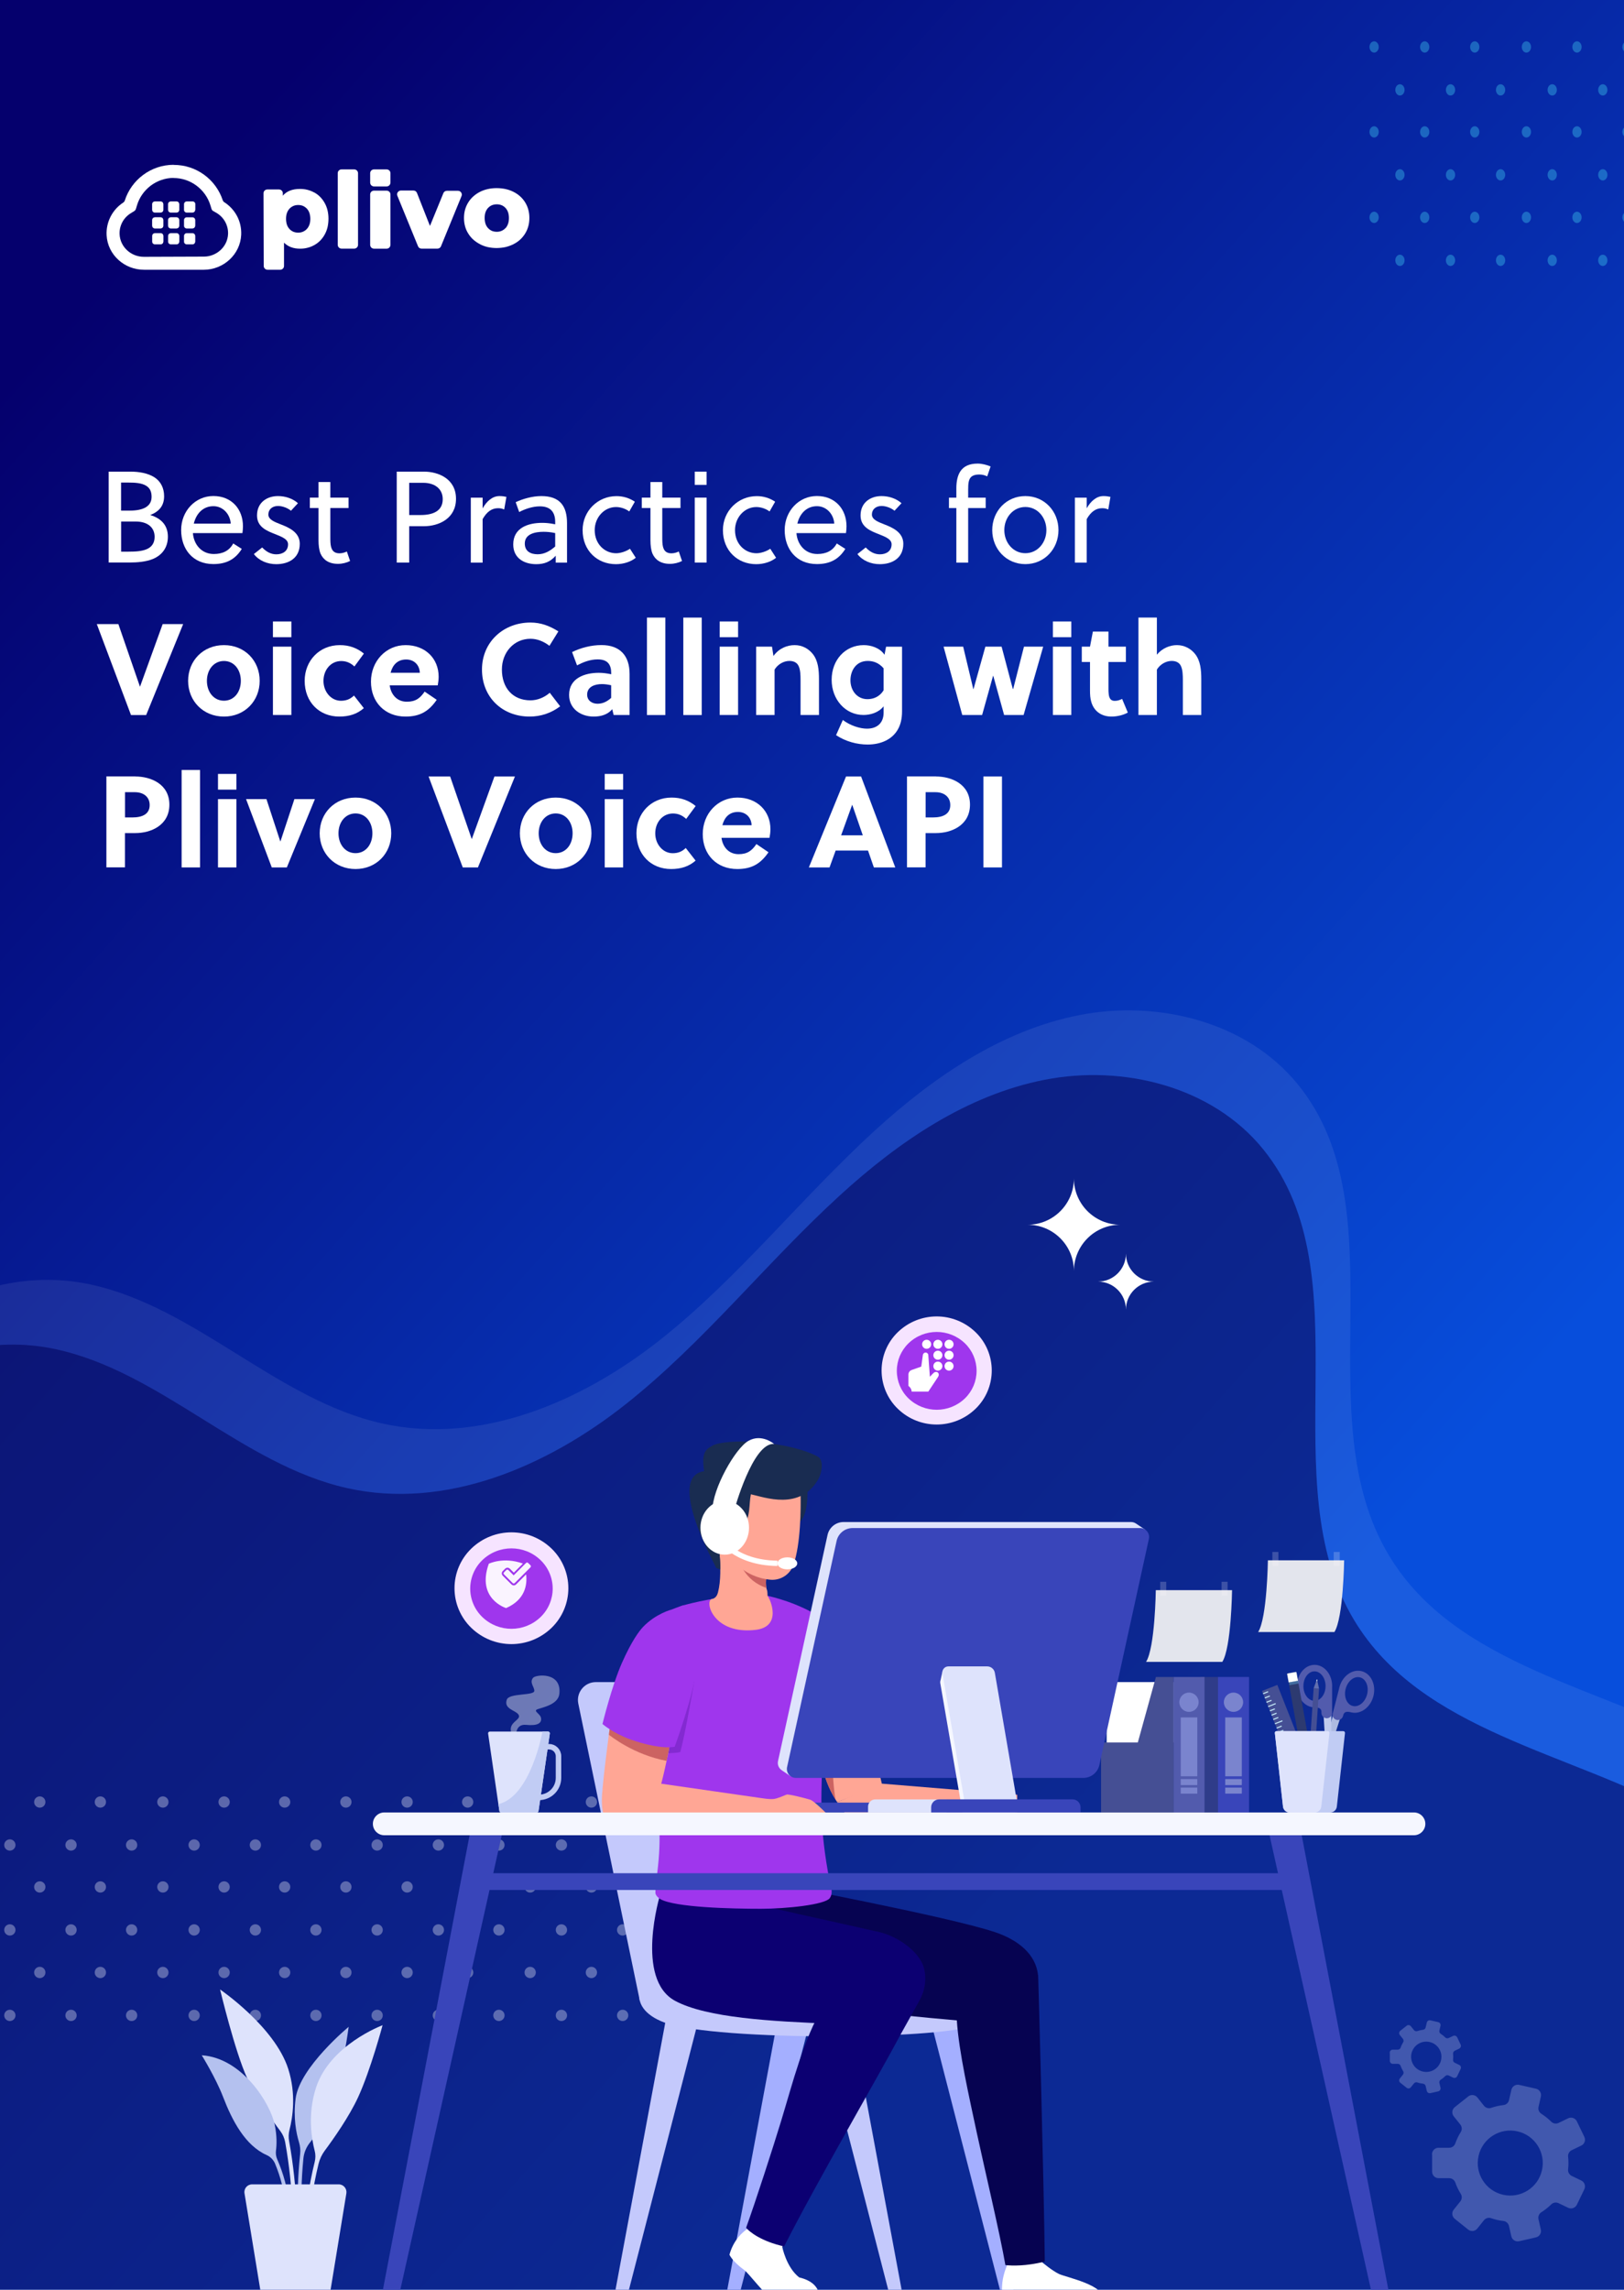<?xml version="1.0" encoding="UTF-8"?><svg id="Layer_1" xmlns="http://www.w3.org/2000/svg" xmlns:xlink="http://www.w3.org/1999/xlink" viewBox="0 0 305 430"><defs><clipPath id="clippath"><rect width="305" height="430" style="fill:none;"/></clipPath><clipPath id="clippath-1"><rect x="-8.42" y="-24.25" width="322.38" height="457.01" style="fill:none;"/></clipPath><clipPath id="clippath-2"><rect x="-8.3" y="-23.99" width="322.5" height="458.63" style="fill:none;"/></clipPath><linearGradient id="linear-gradient" x1="254.18" y1="296.25" x2="2.81" y2="70.45" gradientUnits="userSpaceOnUse"><stop offset="0" stop-color="#074edc"/><stop offset="1" stop-color="#05006d"/></linearGradient><clipPath id="clippath-3"><rect x="-7.55" y="-20.95" width="322.23" height="455.63" style="fill:none;"/></clipPath><filter id="drop-shadow-1"><feOffset dx="0" dy="0"/><feGaussianBlur result="blur" stdDeviation="13.09"/><feFlood flood-color="#00152d" flood-opacity=".28"/><feComposite in="blur" operator="in"/><feComposite in="SourceGraphic"/></filter><filter id="drop-shadow-2" filterUnits="userSpaceOnUse"><feOffset dx="1" dy="1"/><feGaussianBlur result="blur" stdDeviation="5"/><feFlood flood-color="#000" flood-opacity=".26"/><feComposite in2="blur" operator="in"/><feComposite in="SourceGraphic"/></filter><filter id="drop-shadow-3" filterUnits="userSpaceOnUse"><feOffset dx="1" dy="1"/><feGaussianBlur result="blur-2" stdDeviation="5"/><feFlood flood-color="#000" flood-opacity=".26"/><feComposite in2="blur-2" operator="in"/><feComposite in="SourceGraphic"/></filter></defs><g style="clip-path:url(#clippath);"><g style="clip-path:url(#clippath-1);"><rect x="-8.42" y="366.46" width="322.74" height="66.3" style="fill:none;"/><path d="m251.51-23.68H-8.3v456.44h0s322.5,0,322.5,0h0V-23.68h-62.69Zm0,390.14H54.39V34.67h197.12v331.79Z" style="fill:#e5e6e7;"/><g style="clip-path:url(#clippath-2);"><rect x="-8.3" y="-23.99" width="322.5" height="458.63" style="fill:url(#linear-gradient);"/></g><g style="opacity:.38;"><ellipse cx="258.07" cy="8.82" rx=".87" ry="1.06" style="fill:#3fccee;"/><ellipse cx="267.57" cy="8.82" rx=".87" ry="1.06" style="fill:#3fccee;"/><ellipse cx="276.97" cy="8.82" rx=".87" ry="1.06" style="fill:#3fccee;"/><ellipse cx="286.67" cy="8.82" rx=".87" ry="1.06" style="fill:#3fccee;"/><ellipse cx="296.17" cy="8.82" rx=".87" ry="1.06" style="fill:#3fccee;"/><ellipse cx="305.57" cy="8.82" rx=".87" ry="1.06" style="fill:#3fccee;"/><ellipse cx="262.92" cy="16.88" rx=".87" ry="1.06" style="fill:#3fccee;"/><ellipse cx="272.42" cy="16.88" rx=".87" ry="1.06" style="fill:#3fccee;"/><ellipse cx="281.82" cy="16.88" rx=".87" ry="1.06" style="fill:#3fccee;"/><ellipse cx="291.52" cy="16.88" rx=".87" ry="1.06" style="fill:#3fccee;"/><ellipse cx="301.02" cy="16.88" rx=".87" ry="1.06" style="fill:#3fccee;"/><ellipse cx="258.07" cy="24.77" rx=".87" ry="1.06" style="fill:#3fccee;"/><ellipse cx="267.57" cy="24.77" rx=".87" ry="1.06" style="fill:#3fccee;"/><ellipse cx="276.97" cy="24.77" rx=".87" ry="1.06" style="fill:#3fccee;"/><ellipse cx="286.67" cy="24.77" rx=".87" ry="1.06" style="fill:#3fccee;"/><ellipse cx="296.17" cy="24.77" rx=".87" ry="1.06" style="fill:#3fccee;"/><ellipse cx="305.57" cy="24.77" rx=".87" ry="1.06" style="fill:#3fccee;"/><ellipse cx="262.92" cy="32.83" rx=".87" ry="1.06" style="fill:#3fccee;"/><ellipse cx="272.42" cy="32.83" rx=".87" ry="1.06" style="fill:#3fccee;"/><ellipse cx="281.82" cy="32.83" rx=".87" ry="1.06" style="fill:#3fccee;"/><ellipse cx="291.52" cy="32.83" rx=".87" ry="1.06" style="fill:#3fccee;"/><ellipse cx="301.02" cy="32.83" rx=".87" ry="1.06" style="fill:#3fccee;"/><ellipse cx="258.07" cy="40.82" rx=".87" ry="1.06" style="fill:#3fccee;"/><ellipse cx="267.57" cy="40.82" rx=".87" ry="1.06" style="fill:#3fccee;"/><ellipse cx="276.97" cy="40.82" rx=".87" ry="1.06" style="fill:#3fccee;"/><ellipse cx="286.67" cy="40.82" rx=".87" ry="1.06" style="fill:#3fccee;"/><ellipse cx="296.17" cy="40.82" rx=".87" ry="1.06" style="fill:#3fccee;"/><ellipse cx="305.57" cy="40.82" rx=".87" ry="1.06" style="fill:#3fccee;"/><ellipse cx="262.92" cy="48.89" rx=".87" ry="1.06" style="fill:#3fccee;"/><ellipse cx="272.42" cy="48.89" rx=".87" ry="1.06" style="fill:#3fccee;"/><ellipse cx="281.82" cy="48.89" rx=".87" ry="1.06" style="fill:#3fccee;"/><ellipse cx="291.52" cy="48.89" rx=".87" ry="1.06" style="fill:#3fccee;"/><ellipse cx="301.02" cy="48.89" rx=".87" ry="1.06" style="fill:#3fccee;"/></g><path d="m30.68,39.4c0,.14-.06.28-.15.37-.09.1-.23.15-.37.16h-.53s-.53,0-.53,0c-.14,0-.28-.06-.37-.15-.1-.09-.15-.23-.16-.37v-.53s0-.53,0-.53c0-.14.06-.28.15-.37.09-.1.23-.15.37-.16h.53s.53,0,.53,0c.14,0,.28.06.37.15.1.09.15.23.16.37v.53s0,.53,0,.53Z" style="fill:#fff; fill-rule:evenodd;"/><path d="m33.67,39.4c0,.14-.06.28-.15.37-.09.1-.23.15-.37.16h-.53s-.53,0-.53,0c-.14,0-.28-.06-.37-.15-.1-.09-.15-.23-.16-.37v-.53s0-.53,0-.53c0-.14.06-.28.15-.37.09-.1.23-.15.37-.16h.53s.53,0,.53,0c.14,0,.28.06.37.15.1.09.15.23.16.37v.53s0,.53,0,.53Z" style="fill:#fff; fill-rule:evenodd;"/><path d="m36.66,39.4c0,.14-.06.28-.15.37-.09.1-.23.15-.37.16h-.53s-.53,0-.53,0c-.14,0-.28-.06-.37-.15-.1-.09-.15-.23-.15-.37v-.53s0-.53,0-.53c0-.14.06-.28.15-.37.09-.1.23-.15.37-.16h.53s.53,0,.53,0c.15,0,.28.05.38.14.1.09.16.22.16.37h0s0,.54,0,.54v.53Z" style="fill:#fff; fill-rule:evenodd;"/><path d="m30.68,42.38c0,.14-.06.28-.15.37-.09.1-.23.15-.37.16h-.53s-.53,0-.53,0c-.14,0-.28-.06-.37-.15-.1-.09-.15-.23-.16-.37v-.53s0-.53,0-.53c0-.14.06-.28.15-.37.09-.1.23-.15.37-.16h.53s.53,0,.53,0c.14,0,.28.06.37.15.1.09.15.23.16.37v.53s0,.53,0,.53Z" style="fill:#fff; fill-rule:evenodd;"/><path d="m33.67,42.38c0,.14-.06.28-.15.37-.09.1-.23.15-.37.16h-.53s-.53,0-.53,0c-.14,0-.28-.06-.37-.15-.1-.09-.15-.23-.16-.37v-.53s0-.53,0-.53c0-.14.06-.28.15-.37.09-.1.23-.15.37-.16h.53s.53,0,.53,0c.14,0,.28.06.37.15.1.09.15.23.16.37v.53s0,.53,0,.53Z" style="fill:#fff; fill-rule:evenodd;"/><path d="m36.66,42.38c0,.14-.06.28-.15.37-.09.1-.23.15-.37.16h-.53s-.53,0-.53,0c-.14,0-.28-.06-.37-.15-.1-.09-.15-.23-.15-.37v-.53s0-.53,0-.53c0-.15.06-.28.15-.37.09-.1.23-.15.37-.15h.53s.53,0,.53,0c.14,0,.28.06.37.15.1.09.15.23.16.37v.53s0,.53,0,.53Z" style="fill:#fff; fill-rule:evenodd;"/><path d="m30.68,45.37c0,.14-.06.28-.15.37-.09.1-.23.15-.37.15h-.53s-.53,0-.53,0c-.14,0-.28-.06-.37-.15-.1-.09-.15-.23-.15-.37v-.53s0-.53,0-.53c0-.14.06-.28.15-.37.09-.1.23-.15.37-.16h.53s.53,0,.53,0c.14,0,.28.06.37.15.1.09.15.23.16.37v.53s0,.53,0,.53Z" style="fill:#fff; fill-rule:evenodd;"/><path d="m33.67,45.37c0,.14-.06.28-.15.37-.09.1-.23.15-.37.15h-.53s-.53,0-.53,0c-.14,0-.28-.06-.37-.15-.1-.09-.15-.23-.15-.37v-.53s0-.53,0-.53c0-.14.06-.28.15-.37.09-.1.23-.15.37-.16h.53s.53,0,.53,0c.14,0,.28.06.37.15.1.09.15.23.16.37v.53s0,.53,0,.53Z" style="fill:#fff; fill-rule:evenodd;"/><path d="m36.66,45.37c0,.14-.06.28-.15.37-.09.1-.23.15-.37.15h-.53s-.53,0-.53,0c-.14,0-.28-.06-.37-.15-.1-.09-.15-.23-.15-.37v-.53s0-.53,0-.53c0-.14.06-.28.15-.37.09-.1.23-.15.37-.15h.53s.53,0,.53,0c.14,0,.28.06.37.15.1.09.15.23.16.37v.53s0,.53,0,.53Z" style="fill:#fff; fill-rule:evenodd;"/><path d="m59.04,36.15c.41.23.77.51,1.09.83.32.33.6.7.84,1.13.24.42.42.88.54,1.38.12.49.18,1.02.18,1.58,0,.56-.06,1.09-.17,1.58-.12.49-.29.95-.53,1.38-.24.43-.51.8-.83,1.13-.32.33-.68.61-1.09.84-.4.23-.83.41-1.28.52-.45.12-.92.18-1.42.18-.64,0-1.2-.09-1.71-.28-.5-.19-.94-.47-1.32-.85v2.19s0,2.19,0,2.19c0,.2-.08.38-.21.5-.13.13-.31.21-.5.21h-1.19s-1.19,0-1.19,0c-.2,0-.38-.08-.51-.21-.13-.13-.21-.31-.21-.5l-.02-6.83-.02-6.83c0-.2.08-.38.21-.5.13-.13.31-.21.5-.21h1.1s1.1,0,1.1,0c.2,0,.38.08.51.21.13.13.21.31.21.5v.23s0,.23,0,.23c.35-.42.8-.74,1.33-.95.53-.21,1.16-.32,1.88-.32.5,0,.97.05,1.42.17.45.11.88.29,1.28.51m-1.39,6.83c.21-.23.37-.51.48-.82.11-.32.16-.68.16-1.08,0-.4-.06-.76-.16-1.08-.11-.32-.27-.59-.48-.82-.22-.23-.46-.4-.73-.52-.27-.11-.58-.17-.91-.17-.33,0-.64.06-.91.18-.27.12-.52.29-.73.52-.21.23-.37.51-.48.82-.11.32-.16.68-.16,1.08,0,.4.06.76.16,1.08.11.32.27.59.48.82.21.23.46.4.73.52.27.11.58.17.91.17.33,0,.64-.06.91-.18.27-.12.52-.29.73-.52" style="fill:#fff; fill-rule:evenodd;"/><path d="m64.14,31.81h1.19s1.19,0,1.19,0c.2,0,.38.08.51.21.13.13.21.31.21.5v6.73s0,6.73,0,6.73c0,.2-.08.38-.21.5-.13.13-.31.21-.5.21h-1.19s-1.19,0-1.19,0c-.2,0-.38-.08-.51-.21-.13-.13-.21-.31-.21-.5v-6.73s0-6.73,0-6.73c0-.2.08-.38.21-.5.13-.13.31-.21.5-.21" style="fill:#fff; fill-rule:evenodd;"/><path d="m86.7,36.77l-.97,2.37-.97,2.37-.97,2.37-.97,2.37c-.03.07-.06.13-.11.18-.04.05-.1.1-.15.14-.06.04-.12.07-.19.09-.07.02-.14.03-.21.03h-1.49s-.75,0-.75,0h-.75c-.07,0-.14-.01-.21-.03-.07-.02-.13-.05-.19-.09-.06-.04-.11-.08-.15-.14-.04-.05-.08-.11-.11-.18l-.97-2.37-.97-2.37-.97-2.37-.97-2.37c-.05-.12-.06-.24-.05-.35.01-.11.05-.22.12-.32.06-.09.15-.17.25-.23.1-.06.22-.09.34-.09h.59s.59,0,.59,0h.59s.59,0,.59,0c.07,0,.14.01.21.03.07.02.13.05.19.09.06.04.11.09.15.14.04.05.08.12.11.19l.61,1.55.61,1.55.61,1.55.61,1.55.63-1.54.63-1.54.63-1.54.63-1.54c.03-.07.06-.13.11-.18.04-.06.1-.1.15-.14.06-.04.12-.07.19-.09.07-.02.14-.03.21-.03h.52s.52,0,.52,0h.52s.52,0,.52,0c.13,0,.24.03.35.09.1.06.19.13.25.23.06.09.1.2.12.32.01.11,0,.23-.05.35" style="fill:#fff; fill-rule:evenodd;"/><path d="m90.15,45.86c-.47-.24-.89-.53-1.26-.86-.37-.33-.68-.71-.95-1.14-.27-.43-.47-.88-.6-1.37-.13-.48-.2-1-.2-1.54,0-.53.06-1.04.19-1.53.13-.48.33-.94.59-1.37s.58-.81.94-1.14c.36-.33.78-.62,1.24-.86.46-.24.96-.42,1.49-.54.53-.12,1.08-.18,1.67-.18.59,0,1.15.06,1.68.17.53.12,1.03.29,1.5.53.47.24.89.52,1.25.85.37.33.68.71.94,1.13.26.42.46.88.59,1.36.13.48.2.99.2,1.54,0,.54-.06,1.06-.19,1.54-.13.49-.32.94-.58,1.37-.26.43-.57.81-.93,1.15-.36.34-.78.62-1.25.87-.47.24-.97.42-1.49.55-.53.12-1.09.18-1.68.19-.58,0-1.14-.06-1.66-.17-.53-.12-1.02-.3-1.49-.54m4.79-3.02c.21-.23.37-.51.48-.83.11-.32.16-.68.16-1.09,0-.4-.06-.76-.16-1.07-.11-.31-.27-.58-.48-.81-.22-.23-.46-.4-.73-.51-.27-.11-.58-.17-.91-.17-.34,0-.64.06-.91.17-.27.11-.52.29-.73.51-.21.23-.37.5-.48.81-.11.31-.16.67-.16,1.07,0,.41.06.77.16,1.09.11.32.27.59.48.82.22.23.46.4.73.52.27.11.58.17.91.17.33,0,.64-.06.91-.18.27-.12.52-.29.73-.52" style="fill:#fff; fill-rule:evenodd;"/><path d="m72.6,35.01h-2.35c-.2,0-.38-.08-.52-.21-.13-.13-.21-.31-.21-.52v-1.75c0-.2.08-.38.21-.51.13-.13.31-.21.52-.21h2.35c.2,0,.38.08.52.21.13.13.21.31.21.51v1.75c0,.2-.08.38-.21.52-.13.13-.31.21-.52.21" style="fill:#fff; fill-rule:evenodd;"/><path d="m72.6,46.7h-2.35c-.2,0-.38-.08-.52-.21-.13-.13-.21-.31-.21-.52v-9.45c0-.2.08-.38.21-.51.13-.13.31-.21.52-.21h2.35c.2,0,.38.08.52.21.13.13.21.31.21.51v9.45c0,.2-.08.38-.21.52-.13.13-.31.21-.52.21" style="fill:#fff; fill-rule:evenodd;"/><path d="m32.59,33.43c1.59,0,3.09.52,4.31,1.43,1.22.91,2.16,2.19,2.62,3.71l.1.33.1.33c.03.09.07.16.12.23.05.07.12.13.2.17l.3.17.3.17c.71.42,1.27,1,1.65,1.69.38.69.57,1.47.54,2.29-.05,1.19-.58,2.25-1.41,3.01-.82.76-1.94,1.23-3.13,1.23l-5.63.02-5.63.02c-1.2,0-2.31-.45-3.14-1.21-.83-.76-1.37-1.81-1.43-3.01-.04-.82.15-1.61.52-2.3.37-.69.93-1.28,1.64-1.7l.29-.18.29-.18c.08-.05.14-.11.2-.17.05-.07.09-.15.12-.23l.1-.33.1-.33c.44-1.52,1.38-2.81,2.59-3.73,1.22-.91,2.72-1.45,4.3-1.45m0-2.46c-2.15,0-4.13.71-5.73,1.9-1.6,1.19-2.82,2.86-3.44,4.8-.03.08-.06.15-.11.22-.05.06-.11.12-.18.17-.99.64-1.8,1.53-2.35,2.58-.55,1.05-.84,2.25-.78,3.53.09,1.85.93,3.48,2.21,4.65,1.28,1.17,3,1.87,4.86,1.86h11.19c1.85,0,3.57-.73,4.84-1.91,1.27-1.18,2.1-2.83,2.18-4.68.05-1.28-.24-2.48-.8-3.53-.56-1.04-1.38-1.93-2.37-2.56-.07-.04-.13-.1-.18-.16-.05-.06-.09-.14-.12-.22-.64-1.93-1.87-3.6-3.48-4.77-1.61-1.18-3.59-1.87-5.74-1.86" style="fill:#fff; fill-rule:evenodd;"/><path d="m20.4,88.57h4.07c1.61,0,3.29.27,4.54,1.07,1.2.78,1.81,2.05,1.81,3.54,0,1.61-.73,2.81-2.61,3.54,2.2.66,3.32,2.05,3.32,4.07s-1.07,3.44-2.78,4.17c-1.29.54-2.95.68-4.49.68h-3.85v-17.08Zm7.1,2.68c-.88-.56-2.12-.63-3.59-.63h-1.17v5.27h1.63c2.56,0,4.1-.8,4.1-2.59,0-1.05-.37-1.66-.98-2.05Zm-2.02,6.69h-2.73v5.66h1.29c1.42,0,2.66-.07,3.61-.51.83-.39,1.39-1.1,1.39-2.27,0-1.71-1.24-2.88-3.56-2.88Z" style="fill:#fff;"/><path d="m36.23,100.11c.15,2.1,1.59,3.93,3.93,3.93,1.61,0,2.9-.59,3.64-1.98l1.61,1.02c-1.22,1.95-2.88,2.85-5.34,2.85-3.88,0-6.05-2.83-6.05-6.39s2.66-6.39,6.05-6.39,5.56,2.42,5.56,5.69c0,.41-.05.95-.1,1.27h-9.3Zm.17-1.78h6.93c-.1-1.73-1.42-3.27-3.25-3.27-1.98,0-3.25,1.44-3.68,3.27Z" style="fill:#fff;"/><path d="m54.65,95.92c-.56-.49-1.59-.9-2.42-.9-1.12,0-1.83.66-1.83,1.61s1.17,1.39,2.34,1.85c1.59.61,3.56,1.51,3.56,3.64,0,2.73-2.12,3.83-4.42,3.83-1.66,0-3.25-.66-4.2-1.9l1.56-1.24c.81.85,1.68,1.29,2.66,1.29,1.2,0,2.2-.61,2.2-1.88,0-.95-1.12-1.39-2.34-1.88-1.61-.63-3.49-1.34-3.49-3.54,0-2.46,1.9-3.64,3.93-3.64,1.39,0,2.78.46,3.76,1.34l-1.32,1.42Z" style="fill:#fff;"/><path d="m62.04,95.4v5.51c0,.32,0,.59.02.95.07,1.29.49,2.05,1.71,2.05.49,0,.98-.15,1.37-.34l.61,1.78c-.61.32-1.46.54-2.27.54-1.71,0-2.76-.76-3.27-1.9-.29-.68-.39-1.59-.39-2.54v-6.05h-1.63v-1.95h1.63v-2.93h2.22v2.93h3.42v1.95h-3.42Z" style="fill:#fff;"/><path d="m79.61,98.82h-2.76v6.83h-2.34v-17.08h5.1c2.76,0,6.03,1.37,6.03,5.1s-3.25,5.15-6.03,5.15Zm-.12-8.15h-2.64v6.05h2.15c2.37,0,4.15-.78,4.15-2.98,0-1.93-1.49-3.07-3.66-3.07Z" style="fill:#fff;"/><path d="m90.64,95.48c.73-1.32,1.83-2.32,3.15-2.32.51,0,.85.05,1.32.15l-.42,2.37c-.37-.17-.68-.24-1.15-.24-1.24,0-2.15.73-2.9,2.05v8.17h-2.22v-12.2h2.22v2.02Z" style="fill:#fff;"/><path d="m104.37,105.65v-1.29c-1,1.12-2.1,1.59-3.66,1.59-2.24,0-4.32-1.1-4.32-3.71,0-3.1,2.76-4.05,5.44-4.05.61,0,1.39.05,2.44.27v-.44c0-1.85-.88-2.93-2.88-2.93-1.42,0-2.9.54-3.88,1.07l-.66-1.85c1.27-.61,3.12-1.15,4.81-1.15,3.54,0,4.83,1.93,4.83,5.08v7.42h-2.12Zm-.1-5.54c-.9-.2-1.59-.24-2.2-.24-1.51,0-3.51.37-3.51,2.2,0,1.49,1.12,2.02,2.42,2.02s2.32-.63,3.29-1.46v-2.51Z" style="fill:#fff;"/><path d="m119.4,104.75c-.9.73-2.27,1.2-3.73,1.2-3.49,0-6.25-2.54-6.25-6.39,0-3.56,2.81-6.39,6.37-6.39,1.29,0,2.46.39,3.44,1.05l-1.05,1.83c-.68-.51-1.61-.83-2.49-.83-2.2,0-4,1.93-4,4.34,0,2.63,1.9,4.34,4.03,4.34.81,0,1.93-.37,2.59-.85l1.1,1.71Z" style="fill:#fff;"/><path d="m124.38,95.4v5.51c0,.32,0,.59.02.95.07,1.29.49,2.05,1.71,2.05.49,0,.98-.15,1.37-.34l.61,1.78c-.61.32-1.46.54-2.27.54-1.71,0-2.76-.76-3.27-1.9-.29-.68-.39-1.59-.39-2.54v-6.05h-1.63v-1.95h1.63v-2.93h2.22v2.93h3.42v1.95h-3.42Z" style="fill:#fff;"/><path d="m130.48,91.06v-2.49h2.22v2.49h-2.22Zm0,14.59v-12.2h2.22v12.2h-2.22Z" style="fill:#fff;"/><path d="m145.75,104.75c-.9.73-2.27,1.2-3.73,1.2-3.49,0-6.25-2.54-6.25-6.39,0-3.56,2.81-6.39,6.37-6.39,1.29,0,2.46.39,3.44,1.05l-1.05,1.83c-.68-.51-1.61-.83-2.49-.83-2.2,0-4,1.93-4,4.34,0,2.63,1.9,4.34,4.03,4.34.81,0,1.93-.37,2.59-.85l1.1,1.71Z" style="fill:#fff;"/><path d="m149.58,100.11c.15,2.1,1.59,3.93,3.93,3.93,1.61,0,2.9-.59,3.64-1.98l1.61,1.02c-1.22,1.95-2.88,2.85-5.34,2.85-3.88,0-6.05-2.83-6.05-6.39s2.66-6.39,6.05-6.39,5.56,2.42,5.56,5.69c0,.41-.05.95-.1,1.27h-9.3Zm.17-1.78h6.93c-.1-1.73-1.42-3.27-3.25-3.27-1.98,0-3.25,1.44-3.68,3.27Z" style="fill:#fff;"/><path d="m168,95.92c-.56-.49-1.59-.9-2.42-.9-1.12,0-1.83.66-1.83,1.61s1.17,1.39,2.34,1.85c1.59.61,3.56,1.51,3.56,3.64,0,2.73-2.12,3.83-4.42,3.83-1.66,0-3.25-.66-4.2-1.9l1.56-1.24c.81.85,1.68,1.29,2.66,1.29,1.2,0,2.2-.61,2.2-1.88,0-.95-1.12-1.39-2.34-1.88-1.61-.63-3.49-1.34-3.49-3.54,0-2.46,1.9-3.64,3.93-3.64,1.39,0,2.78.46,3.76,1.34l-1.32,1.42Z" style="fill:#fff;"/><path d="m185.39,89.45c-.46-.22-.93-.34-1.51-.34-.66,0-1.1.15-1.42.39-.56.46-.63,1.32-.63,2.42v1.54h3.29v1.95h-3.29v10.25h-2.22v-10.25h-1.39v-1.95h1.39v-1.76c0-1.27.22-2.39.76-3.2.61-.9,1.61-1.44,3.25-1.44.8,0,1.71.24,2.42.54l-.63,1.85Z" style="fill:#fff;"/><path d="m198.79,99.55c0,3.56-2.66,6.39-6.22,6.39s-6.22-2.83-6.22-6.39,2.66-6.39,6.22-6.39,6.22,2.83,6.22,6.39Zm-6.22-4.34c-2.29,0-3.95,1.98-3.95,4.34s1.66,4.34,3.95,4.34,3.95-1.98,3.95-4.34-1.66-4.34-3.95-4.34Z" style="fill:#fff;"/><path d="m204.08,95.48c.73-1.32,1.83-2.32,3.15-2.32.51,0,.85.05,1.32.15l-.41,2.37c-.37-.17-.68-.24-1.15-.24-1.24,0-2.15.73-2.9,2.05v8.17h-2.22v-12.2h2.22v2.02Z" style="fill:#fff;"/><path d="m27.45,134.28h-2.85l-6.42-17.08h4.05l4.05,11.74h.02l4.25-11.74h3.85l-6.95,17.08Z" style="fill:#fff;"/><path d="m48.77,127.86c0,3.78-2.81,6.71-6.71,6.71s-6.73-2.93-6.73-6.71,2.81-6.71,6.73-6.71,6.71,2.93,6.71,6.71Zm-6.71-3.73c-1.9,0-3.2,1.63-3.2,3.73s1.29,3.73,3.2,3.73,3.17-1.63,3.17-3.73-1.27-3.73-3.17-3.73Z" style="fill:#fff;"/><path d="m51.26,119.66v-2.95h3.46v2.95h-3.46Zm0,14.61v-12.83h3.46v12.83h-3.46Z" style="fill:#fff;"/><path d="m68.34,132.98c-1.27,1.12-2.78,1.59-4.61,1.59-3.78,0-6.51-2.73-6.51-6.71,0-3.73,2.71-6.71,6.61-6.71,1.76,0,3.24.54,4.51,1.59l-1.78,2.42c-.71-.66-1.49-1.02-2.49-1.02-1.95,0-3.32,1.68-3.32,3.73s1.44,3.73,3.27,3.73c.95,0,1.73-.27,2.46-.98l1.85,2.37Z" style="fill:#fff;"/><path d="m73.19,128.71c.24,1.76,1.39,3.07,3.22,3.07,1.66,0,2.51-.68,3.34-1.9l2.27,1.54c-1.46,2.12-3.1,3.15-5.86,3.15-3.88,0-6.49-2.71-6.49-6.56s2.83-6.86,6.51-6.86,6.2,2.51,6.2,5.93c0,.51-.07,1.12-.17,1.63h-9.03Zm5.66-2.37c-.07-1.54-1.15-2.49-2.56-2.49-1.66,0-2.56,1.05-2.93,2.49h5.49Z" style="fill:#fff;"/><path d="m99.61,131.52c1.29,0,2.59-.51,3.64-1.42l1.95,2.54c-1.66,1.27-3.64,1.93-5.73,1.93-5.12,0-8.95-3.61-8.95-8.83s4.07-8.83,9.1-8.83c1.95,0,3.56.61,5.25,1.66l-1.68,2.71c-1.02-.78-2.24-1.32-3.56-1.32-3.1,0-5.37,2.54-5.37,5.78,0,3.42,2.02,5.78,5.37,5.78Z" style="fill:#fff;"/><path d="m115.25,134.28l-.27-1.1c-.83,1.02-2.12,1.39-3.49,1.39-2.39,0-4.61-1.44-4.61-4.07,0-3.15,2.93-4.15,5.59-4.15.71,0,1.51.1,2.32.27v-.2c0-1.61-.66-2.59-2.54-2.59-1.46,0-2.76.54-3.88,1.12l-.93-2.49c1.63-.81,3.61-1.32,5.51-1.32,3.56,0,5.29,2.07,5.29,5.42v7.71h-3Zm-.46-5.59c-.66-.15-1.22-.22-1.76-.22-1.27,0-2.76.46-2.76,1.98,0,1.12.93,1.71,1.95,1.71s1.83-.44,2.56-1.1v-2.37Z" style="fill:#fff;"/><path d="m124.96,134.28h-3.46v-18.3h3.46v18.3Z" style="fill:#fff;"/><path d="m131.79,134.28h-3.46v-18.3h3.46v18.3Z" style="fill:#fff;"/><path d="m135.16,119.66v-2.95h3.46v2.95h-3.46Zm0,14.61v-12.83h3.46v12.83h-3.46Z" style="fill:#fff;"/><path d="m144.99,121.44l.27,1.76c1.02-1.44,2.56-2.05,3.98-2.05s2.61.66,3.42,1.68c1,1.29,1.15,2.95,1.15,4.78v6.66h-3.46v-6.49c0-.95-.02-2.02-.39-2.76-.32-.63-.95-.9-1.71-.9-1.02,0-2.15.59-2.78,1.63v8.52h-3.46v-12.83h3Z" style="fill:#fff;"/><path d="m169.41,133.59c0,1.39-.27,2.51-.8,3.42-1.12,1.95-3.32,2.81-5.66,2.81-1.98,0-4.12-.56-5.93-1.76l1.27-2.85c1.46,1.1,3.27,1.63,4.54,1.63,1.81,0,3.12-.98,3.12-3.03v-1.17c-.95,1.22-2.54,1.63-3.78,1.63-3.39,0-5.98-2.9-5.98-6.61s2.54-6.51,6.03-6.51c1.29,0,2.98.46,3.9,1.81l.29-1.51h3v12.15Zm-3.46-8.08c-.88-1.02-1.9-1.39-2.98-1.39-2.22,0-3.25,1.85-3.25,3.64,0,1.88,1.22,3.54,3.2,3.54,1.07,0,2.27-.42,3.03-1.68v-4.1Z" style="fill:#fff;"/><path d="m190.22,129.37h.07l2.02-7.93h3.61l-3.68,12.83h-3.66l-2.03-7.34h-.05l-2.05,7.34h-3.73l-3.51-12.83h3.68l1.9,7.95h.05l2.22-7.95h3.05l2.1,7.93Z" style="fill:#fff;"/><path d="m197.74,119.66v-2.95h3.46v2.95h-3.46Zm0,14.61v-12.83h3.46v12.83h-3.46Z" style="fill:#fff;"/><path d="m208.18,124.32v4.98c0,.39,0,.73.05,1.1.1.76.39,1.22,1.12,1.22.54,0,.95-.15,1.39-.37l1.07,2.56c-.83.49-2.05.76-3.05.76-2,0-3.34-1.1-3.81-2.76-.2-.63-.24-1.39-.24-2.15v-5.34h-1.54v-2.88h1.54l.54-2.83h2.93v2.83h3.27v2.88h-3.27Z" style="fill:#fff;"/><path d="m217.26,122.96c1.02-1.24,2.46-1.81,3.78-1.81,1.39,0,2.61.66,3.42,1.68,1,1.29,1.15,2.95,1.15,4.78v6.66h-3.46v-6.49c0-.95-.02-2.02-.39-2.76-.32-.63-.95-.9-1.71-.9-1.02,0-2.15.59-2.78,1.63v8.52h-3.46v-18.3h3.46v6.98Z" style="fill:#fff;"/><path d="m25.42,145.82c2.9,0,6.39,1.42,6.39,5.29s-3.46,5.34-6.39,5.34h-1.95v6.44h-3.49v-17.08h5.44Zm-1.95,7.69h1.39c1.85,0,3.25-.61,3.25-2.32,0-1.51-1.12-2.42-2.78-2.42h-1.85v4.73Z" style="fill:#fff;"/><path d="m37.57,162.9h-3.46v-18.3h3.46v18.3Z" style="fill:#fff;"/><path d="m40.94,148.29v-2.95h3.46v2.95h-3.46Zm0,14.61v-12.83h3.46v12.83h-3.46Z" style="fill:#fff;"/><path d="m59.14,150.07l-5.27,12.83h-2.83l-4.83-12.83h3.83l2.59,7.91h.05l2.61-7.91h3.85Z" style="fill:#fff;"/><path d="m73.48,156.49c0,3.78-2.81,6.71-6.71,6.71s-6.73-2.93-6.73-6.71,2.81-6.71,6.73-6.71,6.71,2.93,6.71,6.71Zm-6.71-3.73c-1.9,0-3.2,1.63-3.2,3.73s1.29,3.73,3.2,3.73,3.17-1.63,3.17-3.73-1.27-3.73-3.17-3.73Z" style="fill:#fff;"/><path d="m89.76,162.9h-2.85l-6.42-17.08h4.05l4.05,11.74h.02l4.25-11.74h3.85l-6.95,17.08Z" style="fill:#fff;"/><path d="m111.08,156.49c0,3.78-2.81,6.71-6.71,6.71s-6.73-2.93-6.73-6.71,2.81-6.71,6.73-6.71,6.71,2.93,6.71,6.71Zm-6.71-3.73c-1.9,0-3.2,1.63-3.2,3.73s1.29,3.73,3.2,3.73,3.17-1.63,3.17-3.73-1.27-3.73-3.17-3.73Z" style="fill:#fff;"/><path d="m113.57,148.29v-2.95h3.46v2.95h-3.46Zm0,14.61v-12.83h3.46v12.83h-3.46Z" style="fill:#fff;"/><path d="m130.65,161.61c-1.27,1.12-2.78,1.59-4.61,1.59-3.78,0-6.51-2.73-6.51-6.71,0-3.73,2.71-6.71,6.61-6.71,1.76,0,3.24.54,4.51,1.59l-1.78,2.42c-.71-.66-1.49-1.02-2.49-1.02-1.95,0-3.32,1.68-3.32,3.73s1.44,3.73,3.27,3.73c.95,0,1.73-.27,2.46-.98l1.85,2.37Z" style="fill:#fff;"/><path d="m135.5,157.34c.24,1.76,1.39,3.07,3.22,3.07,1.66,0,2.51-.68,3.34-1.9l2.27,1.54c-1.46,2.12-3.1,3.15-5.86,3.15-3.88,0-6.49-2.71-6.49-6.56s2.83-6.86,6.51-6.86,6.2,2.51,6.2,5.93c0,.51-.07,1.12-.17,1.63h-9.03Zm5.66-2.37c-.07-1.54-1.15-2.49-2.56-2.49-1.66,0-2.56,1.05-2.93,2.49h5.49Z" style="fill:#fff;"/><path d="m164.12,162.9l-1.1-3.17h-6.08l-1.15,3.17h-3.88l6.98-17.08h2.83l6.42,17.08h-4.03Zm-6.15-6.03h4.07l-1.98-5.73h-.02l-2.07,5.73Z" style="fill:#fff;"/><path d="m175.78,145.82c2.9,0,6.39,1.42,6.39,5.29s-3.46,5.34-6.39,5.34h-1.95v6.44h-3.49v-17.08h5.44Zm-1.95,7.69h1.39c1.85,0,3.25-.61,3.25-2.32,0-1.51-1.12-2.42-2.78-2.42h-1.85v4.73Z" style="fill:#fff;"/><path d="m184.69,162.9v-17.08h3.49v17.08h-3.49Z" style="fill:#fff;"/><path d="m-.09,520.39c-9.54-23.41-37.31-33.73-51.02-54.96-11.61-17.99-10.89-43.15,1.73-59.97,8.44-11.25,21.46-18.9,27.45-31.68,6.9-14.72,2.71-32.37-2.75-47.93-5.46-15.56-12.21-31.61-10.07-47.85,3.15-23.85,28.33-41.8,51.66-36.8,19.79,4.23,35.07,21.68,54.82,26.11,18.46,4.13,37.45-4.02,52.19-15.65,14.73-11.63,26.49-26.65,40.36-39.33,11.03-10.08,23.84-18.85,38.49-21.71,14.65-2.86,31.4,1.21,41,13.05,19.29,23.79,1.26,62.24,17.12,88.49,12.66,20.96,40.46,24.66,61.7,36.44,27.81,15.42,45.46,48.26,43.02,80.04-.27,3.53-36.4,15.65-40.93,17.61-13.62,5.92-27.23,11.88-40.81,17.88-27.88,12.32-55.69,24.84-83.4,37.53-55.43,25.39-110.53,51.52-165.26,78.4-8.53,4.19-28.59,16.49-34.17,1.36-1.88-5.09,1.99-13.93,2.22-19.35.31-7.39-.51-14.76-3.34-21.69Z" style="fill:#fafafc; opacity:.08;"/><path d="m-6.63,532.54c-9.54-23.41-37.31-33.73-51.02-54.96-11.61-17.99-10.89-43.15,1.73-59.97,8.44-11.25,21.46-18.9,27.45-31.68,6.9-14.72,2.71-32.37-2.75-47.93-5.46-15.56-12.21-31.61-10.07-47.85,3.15-23.85,28.33-41.8,51.66-36.8,19.79,4.23,35.07,21.68,54.82,26.11,18.46,4.13,37.45-4.02,52.19-15.65,14.73-11.63,26.49-26.65,40.36-39.33,11.03-10.08,23.84-18.85,38.49-21.71,14.65-2.86,31.4,1.21,41,13.05,19.29,23.79,1.26,62.24,17.12,88.49,12.66,20.96,40.46,24.66,61.7,36.44,27.81,15.42,45.46,48.26,43.02,80.04-.27,3.53-36.4,15.65-40.93,17.61-13.62,5.92-27.23,11.88-40.81,17.88-27.88,12.32-55.69,24.84-83.4,37.53-55.43,25.39-110.53,51.52-165.26,78.4-8.53,4.19-28.59,16.49-34.17,1.36-1.88-5.09,1.99-13.93,2.22-19.35.31-7.39-.51-14.76-3.34-21.69Z" style="fill:#030359; filter:url(#drop-shadow-1); opacity:.75;"/><g style="opacity:.33;"><circle cx="7.47" cy="338.41" r="1.06" style="fill:#fff;"/><circle cx="18.85" cy="338.41" r="1.06" style="fill:#fff;"/><circle cx="30.59" cy="338.41" r="1.06" style="fill:#fff;"/><circle cx="42.09" cy="338.41" r="1.06" style="fill:#fff;"/><circle cx="53.46" cy="338.41" r="1.06" style="fill:#fff;"/><circle cx="1.85" cy="346.48" r="1.06" style="fill:#fff;"/><circle cx="13.34" cy="346.48" r="1.06" style="fill:#fff;"/><circle cx="24.72" cy="346.48" r="1.06" style="fill:#fff;"/><circle cx="36.46" cy="346.48" r="1.06" style="fill:#fff;"/><circle cx="47.96" cy="346.48" r="1.06" style="fill:#fff;"/><circle cx="59.33" cy="346.48" r="1.06" style="fill:#fff;"/><circle cx="7.47" cy="354.36" r="1.06" style="fill:#fff;"/><circle cx="18.85" cy="354.36" r="1.06" style="fill:#fff;"/><circle cx="30.59" cy="354.36" r="1.06" style="fill:#fff;"/><circle cx="42.09" cy="354.36" r="1.06" style="fill:#fff;"/><circle cx="53.46" cy="354.36" r="1.06" style="fill:#fff;"/><circle cx="1.85" cy="362.43" r="1.06" style="fill:#fff;"/><circle cx="13.34" cy="362.43" r="1.06" style="fill:#fff;"/><circle cx="24.72" cy="362.43" r="1.06" style="fill:#fff;"/><circle cx="36.46" cy="362.43" r="1.06" style="fill:#fff;"/><circle cx="47.96" cy="362.43" r="1.06" style="fill:#fff;"/><circle cx="59.33" cy="362.43" r="1.06" style="fill:#fff;"/><circle cx="7.47" cy="370.42" r="1.06" style="fill:#fff;"/><circle cx="18.85" cy="370.42" r="1.06" style="fill:#fff;"/><circle cx="30.59" cy="370.42" r="1.06" style="fill:#fff;"/><circle cx="42.09" cy="370.42" r="1.06" style="fill:#fff;"/><circle cx="53.46" cy="370.42" r="1.06" style="fill:#fff;"/><circle cx="1.85" cy="378.48" r="1.06" style="fill:#fff;"/><circle cx="13.34" cy="378.48" r="1.06" style="fill:#fff;"/><circle cx="24.72" cy="378.48" r="1.06" style="fill:#fff;"/><circle cx="36.46" cy="378.48" r="1.06" style="fill:#fff;"/><circle cx="47.96" cy="378.48" r="1.06" style="fill:#fff;"/><circle cx="59.33" cy="378.48" r="1.06" style="fill:#fff;"/></g><g style="opacity:.33;"><circle cx="64.96" cy="338.41" r="1.06" style="fill:#fff;"/><circle cx="76.46" cy="338.41" r="1.06" style="fill:#fff;"/><circle cx="87.83" cy="338.41" r="1.06" style="fill:#fff;"/><circle cx="99.57" cy="338.41" r="1.06" style="fill:#fff;"/><circle cx="111.07" cy="338.41" r="1.06" style="fill:#fff;"/><circle cx="122.45" cy="338.41" r="1.06" style="fill:#fff;"/><circle cx="70.83" cy="346.48" r="1.06" style="fill:#fff;"/><circle cx="82.33" cy="346.48" r="1.06" style="fill:#fff;"/><circle cx="93.7" cy="346.48" r="1.06" style="fill:#fff;"/><circle cx="105.44" cy="346.48" r="1.06" style="fill:#fff;"/><circle cx="116.94" cy="346.48" r="1.06" style="fill:#fff;"/><circle cx="128.32" cy="346.48" r="1.06" style="fill:#fff;"/><circle cx="64.96" cy="354.36" r="1.06" style="fill:#fff;"/><circle cx="76.46" cy="354.36" r="1.06" style="fill:#fff;"/><circle cx="87.83" cy="354.36" r="1.06" style="fill:#fff;"/><circle cx="99.57" cy="354.36" r="1.06" style="fill:#fff;"/><circle cx="111.07" cy="354.36" r="1.06" style="fill:#fff;"/><circle cx="122.45" cy="354.36" r="1.06" style="fill:#fff;"/><circle cx="70.83" cy="362.43" r="1.06" style="fill:#fff;"/><circle cx="82.33" cy="362.43" r="1.06" style="fill:#fff;"/><circle cx="93.7" cy="362.43" r="1.06" style="fill:#fff;"/><circle cx="105.44" cy="362.43" r="1.06" style="fill:#fff;"/><circle cx="116.94" cy="362.43" r="1.06" style="fill:#fff;"/><circle cx="128.32" cy="362.43" r="1.06" style="fill:#fff;"/><circle cx="64.96" cy="370.42" r="1.06" style="fill:#fff;"/><circle cx="76.46" cy="370.42" r="1.06" style="fill:#fff;"/><circle cx="87.83" cy="370.42" r="1.06" style="fill:#fff;"/><circle cx="99.57" cy="370.42" r="1.06" style="fill:#fff;"/><circle cx="111.07" cy="370.42" r="1.06" style="fill:#fff;"/><circle cx="122.45" cy="370.42" r="1.06" style="fill:#fff;"/><circle cx="70.83" cy="378.48" r="1.06" style="fill:#fff;"/><circle cx="82.33" cy="378.48" r="1.06" style="fill:#fff;"/><circle cx="93.7" cy="378.48" r="1.06" style="fill:#fff;"/><circle cx="105.44" cy="378.48" r="1.06" style="fill:#fff;"/><circle cx="116.94" cy="378.48" r="1.06" style="fill:#fff;"/><circle cx="128.32" cy="378.48" r="1.06" style="fill:#fff;"/></g><path d="m250.61,306.49c1.69-2.66,1.83-13.47,1.83-13.47h-14.32s-.14,10.81-1.83,13.47h14.32Z" style="fill:#e3e5ed;"/><rect x="238.96" y="291.45" width="1.13" height="2.61" style="fill:#fffdfc; opacity:.2;"/><rect x="250.48" y="291.45" width="1.13" height="2.61" style="fill:#fffdfc; opacity:.2;"/><path d="m229.56,312.09c1.69-2.66,1.83-13.47,1.83-13.47h-14.32s-.14,10.81-1.83,13.47h14.32Z" style="fill:#e3e5ed;"/><rect x="217.9" y="297.05" width="1.13" height="2.61" style="fill:#fffdfc; opacity:.2;"/><rect x="229.42" y="297.05" width="1.13" height="2.61" style="fill:#fffdfc; opacity:.2;"/><polygon points="115.2 432.14 117.57 432.14 131.42 378.41 125.21 378.41 115.2 432.14" style="fill:#c4c9fc;"/><polygon points="169.73 432.14 167.36 432.14 153.52 378.41 159.73 378.41 169.73 432.14" style="fill:#c4c9fc;"/><polygon points="136.19 432.14 138.56 432.14 152.41 378.41 146.2 378.41 136.19 432.14" style="fill:#a4afff;"/><polygon points="190.72 432.14 188.35 432.14 174.51 378.41 180.71 378.41 190.72 432.14" style="fill:#a4afff;"/><path d="m175.38,374.89c2.42.44,10.91,3.29,8.38,5.09-4.41,3.13-49.28,3.4-58.95-.15-7.65-2.81-5.56-9.39,2.78-10.55,8.35-1.16,35.14,3.3,47.79,5.61Z" style="fill:#c4c9fc;"/><path d="m120.17,375.75l-11.56-55.82c-.43-2.08,1.16-4.04,3.29-4.04h25.51v59.85h-17.24Z" style="fill:#c4c9fc;"/><path d="m207.16,431.88h-18.74s-1.05-3.34,1.22-7.47c0,0,1.51,1.21,6.03.39,0,0,1.89,1.6,3.19,2.23,1.31.63,8.81,2.11,8.3,4.85Z" style="fill:#fff;"/><path d="m142.4,416.43s-.88,1.45-1.91,2.07c-1.03.62-2.77,2.23-3.49,4.92,0,0,.47,1.2,2.8,2.9.87.64,4.08,4.97,5.38,5.49h8.66s.67-3.09-3.74-4.12c-2.43-1.88-3.19-5.74-3.19-5.74l1.28-3.44-5.78-2.08Z" style="fill:#fff;"/><path d="m144.51,357.59h0c.26-2.57.76-3.87.76-3.87,0,0,32.87,6.2,41.61,9.13,4.34,1.46,7.66,4.14,8.07,8.06h.02c.04.41,1.1,39.55,1.25,53.8-3.58.89-6.17.8-7.4.66-1-5.8-4-18.46-5.29-24.47-1.52-7.12-3.46-15.62-3.83-21.48-13.29-1.16-30.83-3.11-32.94-4.17-3.47-1.75-4.52-7.95-2.26-17.66Z" style="fill:#060351;"/><path d="m165.21,362.85c-4.87-1.1-10.39-2.33-14.96-3.34l-12.33-2.81-13.56-4.43s-.12.95-.38,3.52c0,0-4.83,15.87,2.83,19.97,5.94,3.18,18.06,3.85,29.44,4.29l17.25-10.57c-1.03-3.32-5.28-5.94-8.29-6.62Z" style="fill:#0c0072;"/><path d="m146.75,398.16c-1.54,5.05-4.91,15.48-6.63,20.21.66.78,2.85,2.54,7.14,3.5,6.27-12.35,17.96-32.39,22-40.03h0s3.3-5.92,3.3-5.92c1.25-2.19,1.49-4.41.93-6.46l-18.91,7.43c-3.61,5.83-5.78,14.54-7.83,21.26Z" style="fill:#0c0072;"/><path d="m165.67,335.25l-8.45,3.17c-.1-.14-.19-.29-.27-.42h0c-1.41-2.26-2.07-4.28-2.74-6.98h0c-.45-1.4-.84-2.78-1.18-4.08-.95-3.67-1.45-6.59-1.45-6.59l9.64-4.69,1.74,7.64.58,2.59h0s2.14,9.37,2.14,9.37Z" style="fill:#ffa695;"/><path d="m153.02,326.94c.34,1.29.73,2.68,1.18,4.06h0c.67,2.71,1.34,4.73,2.74,6.98-.55-2.53-.64-8.18-.64-8.18,2.41-.55,7.23-3.92,7.23-3.92h0s-.58-2.59-.58-2.59c-.6-.03-1.66-.06-2.09.02-.61.12-5.31,2.11-6.52,2.57-.46.17-.89.55-1.31,1.05Z" style="fill:#cc6362;"/><path d="m123.34,336.33c.29,4.81.99,8.17.09,15.45-.23,1.82-.34,2.94-.34,3.67,0,.51.64,1.03.9,1.18,2.76,1.59,13.51,1.83,18.91,1.83,4.8,0,12.01-.77,12.92-1.98.83-1.11.07-2.72-.33-4.95-1.77-10.04-1.14-15.27-1.03-22.52,0-.18,0-.36,0-.55v-.14h0c.57-.08,1.11-.19,1.59-.29.78-.17,1.38-.35,1.63-.43,5.83-1.83,6.7-3.7,6.7-3.7-1.65-7.17-3.64-11.99-5.41-15.16-.04-.08-.08-.15-.13-.24-.04-.08-.09-.16-.14-.24-.95-1.58-2.32-2.91-3.85-4-.15-.11-.3-.22-.46-.33-4.38-2.96-9.77-4.15-10.23-4.24-.02,0-.03,0-.03,0-1.38-.09-2.89-.12-4.54-.06-2.78.08-7.29.76-11.3,1.85,0,0-.03,0-.05.01-.39.13-3,1.1-5.7,4-.91.95-1.84,2.14-2.67,3.58.19,4.49,1.16,12.58,1.71,19.57.09,1.06,1.68,6.68,1.74,7.68Z" style="fill:#9f36ed;"/><path d="m154.48,328.32c.57-.08,1.11-.19,1.59-.29l-1.35-12.38c-.05,2.02-.22,11.41-.24,12.67Z" style="fill:#832ad1;"/><path d="m151.44,277.29s1.28,8.41-2.47,9.28c-2.41.56-2.12-2.39-2.12-2.39l-.06-3.49,4.66-3.39Z" style="fill:#192c51;"/><path d="m141.92,306.08c-7.8.93-9.61-5.16-8.31-5.77.85-.13,1.11-.81,1.23-1.25,1.13-4.38-.28-11.34-.28-11.34,0,0,5.56,4.4,8.17,6.46.81.65,1.33,1.06,1.33,1.06-.01.14-.37,1.75-.13,2.96.03.16.07.31.13.45.09.24.09,1.04.09,1.04h0c.54.67,2.78,5.78-2.23,6.39Z" style="fill:#ffa695;"/><path d="m143.93,298.2c-4.22-1.42-5.1-5.17-5.1-5.17l2.96.7.94.45c.81.65,1.33,1.06,1.33,1.06-.01.14-.37,1.75-.13,2.96Z" style="fill:#cc6362;"/><path d="m150.36,280.61c.05,2.54.04,9.36-1.35,13.28-.65,1.83-2.47,2.97-4.4,2.77-1.89-.19-4.57-.97-7-3.55-1.24-1.32-2.64-1.49-3.28-3.18-1.05-2.75-2.67-7.86-1.74-11.16,1.27-4.51,15.07-9.6,17.49-.42.19.74.26,1.5.28,2.27Z" style="fill:#ffa695;"/><path d="m132.24,276.28c-.51-3.37.19-4.02,1.49-4.76,2.69-1.51,14.33-.93,19.85,2.02,1.27.68.67,3.26.13,4.2-3.42,6.01-10.07,3.44-12.69,2.88-.39,1.85-.03,4.32-1.38,5.77-.77.83-2.25,1.02-3.79.94-.14.37-.88.76-.89,1.27-.04,1.75.38,4.05.31,6.14l-.75-.27c-.15-.52-9.55-17.12-2.28-18.19Z" style="fill:#192c51;"/><path d="m137.73,290.34c-2.77,1.45-4.5-5.58-1.79-6.22,2.06-.48,2.48,2.42,2.48,2.42,0,0,.89,2.97-.7,3.8Z" style="fill:#ffa695;"/><path d="m130.4,315.65s-1.53,9.2-2.63,13.37c0,0-.71.26-3.39.23l6.03-13.6Z" style="fill:#832ad1;"/><path d="m126.7,322.48s-.08.51-.22,1.38c-.26,1.51-.71,4.1-1.29,6.82-.39,1.84-.83,3.74-1.31,5.42h-10.73s0-.06,0-.08c0-.04,0-.08.01-.13.15-1.63.36-3.54.6-5.47.01-.11.02-.17.02-.17.18-1.5.37-3.03.56-4.47.09-.75.18-1.47.27-2.16.43-3.32.77-5.79.77-5.79l11.31,4.66Z" style="fill:#ffa695;"/><path d="m114.35,325.77c.22.17,4.61,3.75,10.84,4.91.58-2.73,1.03-5.31,1.29-6.82-.24-.35-.43-.58-.51-.63-.58-.29-6.9-1.91-6.9-1.91l-4.44,2.29c-.09.69-.18,1.41-.27,2.16Z" style="fill:#cc6362;"/><path d="m116.84,312.2c1.77-3.98,3.16-5.85,3.91-6.65,2.39-2.52,5.37-3.28,5.37-3.28,1.22-.49,2.14-.77,2.14-.77,0,0,3.62,2.61,2.35,12.88-.55,4.47-3.9,13.66-3.9,13.66-2.32.38-5.76-.46-8.33-1.39-3.3-1.2-5.23-2.89-5.23-2.89,0,0,1.72-7.11,3.68-11.54Z" style="fill:#9f36ed;"/><path d="m157.22,338.42s2.4,4.38,6.06,4.9c3.65.52,27.76-2.94,27.76-2.94v-3.33l-25.43-2.09-8.38,3.47Z" style="fill:#ffa695;"/><rect x="143.35" y="338.52" width="42.18" height="1.82" style="fill:#3945ba;"/><path d="m152.18,337.98c-.67-.22-4.06-1.09-4.43-.97-.38.12-1.74.78-2.52.84-.78.06-2-.14-2-.14l-20.92-3.01-9.15,1.41s-1.01,6.68,2.65,7.2c3.65.52,27.43-2.93,27.43-2.93h11.8s-2.17-2.17-2.84-2.39Z" style="fill:#ffa695;"/><polygon points="94.23 344.65 74.78 431.81 71.57 431.81 88.19 344.65 94.23 344.65" style="fill:#3945ba;"/><polygon points="238.43 344.65 257.88 431.81 261.09 431.81 244.47 344.65 238.43 344.65" style="fill:#3945ba;"/><rect x="86.97" y="351.78" width="157.5" height="3.15" style="fill:#3945ba;"/><path d="m265.55,344.65H72.17c-1.18,0-2.14-.96-2.14-2.14h0c0-1.18.96-2.14,2.14-2.14h193.38c1.18,0,2.14.96,2.14,2.14h0c0,1.18-.96,2.14-2.14,2.14Z" style="fill:#f5f7ff;"/><rect x="216.19" y="315.89" width="10.39" height="19.34" transform="translate(442.77 651.12) rotate(180)" style="fill:#7a84ce;"/><rect x="228.75" y="314.93" width="5.83" height="25.44" transform="translate(463.33 655.3) rotate(180)" style="fill:#3945ba;"/><polygon points="228.75 314.93 225.45 314.93 222.05 327.23 215.14 327.23 215.14 340.37 228.75 340.37 228.75 314.93" style="fill:#2f3c89;"/><path d="m229.85,319.67c0,1,.81,1.81,1.81,1.81s1.81-.81,1.81-1.81-.81-1.81-1.81-1.81-1.81.81-1.81,1.81Z" style="fill:#7a84ce;"/><rect x="230.11" y="322.52" width="3.11" height="11.06" transform="translate(463.33 656.1) rotate(180)" style="fill:#7a84ce;"/><rect x="230.11" y="334.1" width="3.11" height="1.13" transform="translate(463.33 669.33) rotate(180)" style="fill:#7a84ce;"/><rect x="230.11" y="335.7" width="3.11" height="1.13" transform="translate(463.33 672.53) rotate(180)" style="fill:#7a84ce;"/><rect x="207.83" y="315.89" width="10.39" height="19.34" transform="translate(426.06 651.12) rotate(180)" style="fill:#fff;"/><rect x="220.39" y="314.93" width="5.83" height="25.44" transform="translate(446.61 655.3) rotate(180)" style="fill:#525bad;"/><polygon points="220.39 314.93 217.09 314.93 213.69 327.23 206.79 327.23 206.79 340.37 220.39 340.37 220.39 314.93" style="fill:#454f94;"/><path d="m221.49,319.67c0,1,.81,1.81,1.81,1.81s1.81-.81,1.81-1.81-.81-1.81-1.81-1.81-1.81.81-1.81,1.81Z" style="fill:#7a84ce;"/><rect x="221.75" y="322.52" width="3.11" height="11.06" transform="translate(446.61 656.1) rotate(180)" style="fill:#7a84ce;"/><rect x="221.75" y="334.1" width="3.11" height="1.13" transform="translate(446.61 669.33) rotate(180)" style="fill:#7a84ce;"/><rect x="221.75" y="335.7" width="3.11" height="1.13" transform="translate(446.61 672.53) rotate(180)" style="fill:#7a84ce;"/><path d="m215.08,287.27l-1.69-1.13c-.27-.19-.6-.31-.96-.31h-54.01c-1.44,0-2.69,1.01-3,2.42l-9.3,42.46c-.16.71.16,1.38.72,1.75h0s1.7,1.15,1.7,1.15l.3-.86h52.94c1.44,0,2.69-1.01,3-2.42l9.3-42.46c.02-.11.03-.22.03-.33l.98-.27Z" style="fill:#dee3fc;"/><path d="m149.46,333.88h54.01c1.44,0,2.69-1.01,3-2.42l9.3-42.46c.23-1.05-.57-2.04-1.64-2.04h-54.01c-1.44,0-2.69,1.01-3,2.42l-9.3,42.46c-.23,1.05.57,2.04,1.64,2.04Z" style="fill:#3945ba;"/><path d="m186.44,315.97c-.12-.7-.73-1.21-1.43-1.21h-7.07l-.89-1.07-.39,1.79c-.07.18-.1.39-.07.6l4.18,24.26h9.86l-4.19-24.38Z" style="fill:#f5f7ff;"/><path d="m181.17,338.52h9.86l-4.19-24.37c-.12-.7-.73-1.21-1.43-1.21h-7.3c-.7,0-1.23.63-1.11,1.32l4.18,24.26Z" style="fill:#dee3fc;"/><path d="m163.03,337.92h14.74v1.1c0,.75-.61,1.35-1.35,1.35h-13.39v-2.46h0Z" transform="translate(340.8 678.29) rotate(180)" style="fill:#dee3fc;"/><path d="m174.88,337.92h28.05v.97c0,.82-.67,1.49-1.49,1.49h-25.07c-.82,0-1.49-.67-1.49-1.49v-.97h0Z" transform="translate(377.81 678.29) rotate(180)" style="fill:#3945ba;"/><path d="m100.12,315.08c.52-.62,5.39-1.16,4.93,3.02-.22,1.99-3.05,2.51-4.06,2.87s.53.83.63,1.72c.11.9-.63,1.45-2.82,1.23-2.19-.22-1.87,2.37-1.87,2.37h-.57s-.77-1.27-.27-2.24c.5-.97,1.8-1.3,1.26-2.09-.54-.79-2.78-1.02-2.17-2.77.45-1.29,5.16-.7,5.17-1.66.01-.75-.97-1.55-.23-2.45Z" style="fill:#fff; opacity:.4;"/><path d="m103.26,325.55l-2.12,14.54c-.02.16-.16.28-.32.28h-6.71c-.16,0-.3-.12-.32-.28l-.19-1.28-1.93-13.26c-.03-.19.12-.37.32-.37h10.95c.2,0,.35.18.32.37Z" style="fill:#dee3fc;"/><path d="m102.26,328.02h.84c.99,0,1.79.8,1.79,1.79v4.07c0,2.02-1.64,3.66-3.66,3.66h0" style="fill:none; stroke:#c1ccf4; stroke-miterlimit:10; stroke-width:1.03px;"/><path d="m103.26,325.55l-2.12,14.54c-.02.16-.16.28-.32.28h-6.71c-.16,0-.3-.12-.32-.28l-.19-1.28c6.1-1.42,8.28-13.63,8.28-13.63h1.06c.2,0,.35.18.32.37Z" style="fill:#c1ccf4;"/><polyline points="250.55 321.25 247.1 334.8 247.75 334.97 252.03 321.63" style="fill:#adbae0;"/><path d="m251.93,317.79c-.06.22-1.05,4.12-1.05,4.12-.05.21.07.42.28.47h0c.21.05.42-.07.47-.28l.12-.47s.55-1.18,2.08-.69c0,0-1.82-.23-1.88-.22-.06,0,.04-3.16-.01-2.93Z" style="fill:#beebfd;"/><polyline points="250.04 321.13 250.03 335.11 249.36 335.11 248.52 321.12" style="fill:#c0caed;"/><path d="m249.56,317.43c0,.23,0,4.25,0,4.25,0,.21-.17.39-.39.39h0c-.21,0-.39-.17-.39-.39v-.48s-.24-1.28-1.84-1.19c0,0,1.82.23,1.88.25.06.02.74-3.07.74-2.84Z" style="fill:#beebfd;"/><path d="m250.29,321.76c-.14.53.19,1.08.72,1.22.53.14,1.08-.19,1.22-.72,0,0,.06-.32.19-.5.19-.28.59-.38,1.3-.2.01,0,.02,0,.03.01,1.77.45,3.64-.92,4.19-3.05.54-2.13-.45-4.23-2.21-4.68-1.77-.45-3.64.92-4.19,3.05-.02.08-.03.15-.05.23h0s-1.19,4.66-1.19,4.66Zm3.76-1.39c-1.11-.28-1.71-1.72-1.33-3.2.38-1.48,1.59-2.45,2.7-2.17,1.11.28,1.71,1.72,1.33,3.2-.38,1.48-1.59,2.45-2.7,2.17Z" style="fill:#525bad;"/><path d="m243.57,316.64c0,2.2,1.48,3.99,3.3,3.99.02,0,.03,0,.05,0,.72,0,1.08.21,1.2.52.08.2.06.53.06.53,0,.55.45,1,1,1s1-.45,1-1v-4.81s0,0,0,0c0-.08,0-.15.01-.23,0-2.2-1.48-3.99-3.3-3.99-1.82,0-3.3,1.79-3.31,3.99Zm1.22,0c0-1.53.94-2.77,2.08-2.77,1.15,0,2.08,1.24,2.08,2.77,0,1.53-.94,2.77-2.08,2.77-1.15,0-2.08-1.24-2.08-2.77Z" style="fill:#525bad;"/><path d="m247.31,315.94s.07-.03.07-.07l.03-.39s-.03-.08-.07-.08c-.04,0-.08.03-.08.07l-.03.39s.03.08.07.08c0,0,0,0,0,0Z" style="fill:#fff;"/><polygon points="245.61 333.57 246.64 333.64 247.73 317.11 247.22 317.08 246.71 317.04 245.61 333.57" style="fill:#454f94;"/><polygon points="247.21 315.7 247.42 315.72 247.73 317.11 246.71 317.04 247.21 315.7" style="fill:#626faf;"/><path d="m243.12,313.99h1.79v15.49c0,.06-.05.11-.11.11h-1.56c-.06,0-.11-.05-.11-.11v-15.49h0Z" transform="translate(541.32 595.09) rotate(169.76)" style="fill:#2d3a70;"/><path d="m241.88,314.1h1.79v1.59c0,.06-.05.11-.11.11h-1.56c-.06,0-.11-.05-.11-.11v-1.59h0Z" transform="translate(537.65 581.74) rotate(169.76)" style="fill:#fff;"/><g style="opacity:.5;"><rect x="242.08" y="315.79" width="1.79" height=".54" transform="translate(-52.3 48.21) rotate(-10.24)" style="fill:#599dd0;"/></g><rect x="239.97" y="316.41" width="3.09" height="16.7" transform="translate(585.29 538.34) rotate(158.49)" style="fill:#454f94;"/><line x1="238.16" y1="317.69" x2="237.22" y2="318.07" style="fill:none; stroke:#caf1fd; stroke-miterlimit:10; stroke-width:.19px;"/><line x1="238.48" y1="318.5" x2="237.53" y2="318.87" style="fill:none; stroke:#caf1fd; stroke-miterlimit:10; stroke-width:.19px;"/><line x1="238.8" y1="319.31" x2="237.85" y2="319.68" style="fill:none; stroke:#caf1fd; stroke-miterlimit:10; stroke-width:.19px;"/><line x1="239.58" y1="319.93" x2="238.17" y2="320.49" style="fill:none; stroke:#caf1fd; stroke-miterlimit:10; stroke-width:.19px;"/><line x1="239.43" y1="320.92" x2="238.49" y2="321.29" style="fill:none; stroke:#caf1fd; stroke-miterlimit:10; stroke-width:.19px;"/><line x1="239.75" y1="321.73" x2="238.81" y2="322.1" style="fill:none; stroke:#caf1fd; stroke-miterlimit:10; stroke-width:.19px;"/><line x1="240.07" y1="322.53" x2="239.12" y2="322.91" style="fill:none; stroke:#caf1fd; stroke-miterlimit:10; stroke-width:.19px;"/><line x1="240.85" y1="323.16" x2="239.44" y2="323.71" style="fill:none; stroke:#caf1fd; stroke-miterlimit:10; stroke-width:.19px;"/><line x1="240.71" y1="324.15" x2="239.76" y2="324.52" style="fill:none; stroke:#caf1fd; stroke-miterlimit:10; stroke-width:.19px;"/><line x1="241.02" y1="324.95" x2="240.08" y2="325.33" style="fill:none; stroke:#caf1fd; stroke-miterlimit:10; stroke-width:.19px;"/><line x1="241.34" y1="325.76" x2="240.4" y2="326.13" style="fill:none; stroke:#caf1fd; stroke-miterlimit:10; stroke-width:.19px;"/><line x1="242.12" y1="326.38" x2="240.71" y2="326.94" style="fill:none; stroke:#caf1fd; stroke-miterlimit:10; stroke-width:.19px;"/><line x1="241.98" y1="327.37" x2="241.03" y2="327.75" style="fill:none; stroke:#caf1fd; stroke-miterlimit:10; stroke-width:.19px;"/><line x1="242.3" y1="328.18" x2="241.35" y2="328.55" style="fill:none; stroke:#caf1fd; stroke-miterlimit:10; stroke-width:.19px;"/><line x1="242.61" y1="328.99" x2="241.67" y2="329.36" style="fill:none; stroke:#caf1fd; stroke-miterlimit:10; stroke-width:.19px;"/><line x1="243.39" y1="329.61" x2="241.99" y2="330.17" style="fill:none; stroke:#caf1fd; stroke-miterlimit:10; stroke-width:.19px;"/><line x1="243.25" y1="330.6" x2="242.3" y2="330.97" style="fill:none; stroke:#caf1fd; stroke-miterlimit:10; stroke-width:.19px;"/><line x1="243.57" y1="331.41" x2="242.62" y2="331.78" style="fill:none; stroke:#caf1fd; stroke-miterlimit:10; stroke-width:.19px;"/><line x1="243.89" y1="332.21" x2="242.94" y2="332.59" style="fill:none; stroke:#caf1fd; stroke-miterlimit:10; stroke-width:.19px;"/><path d="m239.43,325.46l1.53,13.81c.07.63.6,1.11,1.24,1.11h7.63c.64,0,1.17-.48,1.24-1.11l1.53-13.81c.02-.19-.13-.36-.32-.36h-12.53c-.19,0-.34.17-.32.36Z" style="fill:#c1ccf4;"/><path d="m239.43,325.46l1.53,13.81c.07.63.6,1.11,1.24,1.11h4.71c.64,0,1.17-.48,1.24-1.11l1.53-13.81c.02-.19-.13-.36-.32-.36h-9.62c-.19,0-.34.17-.32.36Z" style="fill:#dee3fc;"/><path d="m54.3,402.11c-.13-.71-.11-1.43.07-2.13.6-2.33,1.28-6.72-.24-11.46-2.53-7.91-12.8-14.91-12.8-14.91,0,0,2.79,11.67,5.08,16.64,1.68,3.64,4.61,7.78,6.24,9.96.45.6.76,1.3.9,2.04,1.66,9.18,1.42,16.29,1.41,16.4l.77.03c0-.11.25-7.29-1.43-16.57Z" style="fill:#dee3fc;"/><path d="m62.49,394.67c2.04-6.45,2.99-14.04,2.99-14.04,0,0-9.2,7.59-9.96,13.47-.46,3.6.11,6.49.63,8.18.22.72.3,1.48.22,2.22-.93,8.65-.2,15.27-.19,15.37l.69-.08c-.01-.1-.69-6.26.11-14.43.11-1.12.56-2.18,1.27-3.05,1.32-1.62,3.2-4.34,4.25-7.65Z" style="fill:#b4c1ef;"/><path d="m71.84,380.33s-9.92,3.68-12.51,11.78c-1.58,4.93-.83,9.48-.22,11.84.17.66.16,1.35,0,2.02-2.32,9.32-2.36,18.96-2.36,19.09h.79c0-.13.04-9.54,2.28-18.68.22-.91.62-1.76,1.18-2.51,1.69-2.28,4.57-6.38,6.24-9.99,2.35-5.09,4.61-13.55,4.61-13.55Z" style="fill:#dee3fc;"/><path d="m54.35,414.5c-.25-3.39-1.17-6.44-2.29-9-.22-.51-.3-1.07-.23-1.63.14-1.07.2-2.73-.23-4.84-.8-3.97-6.08-12.56-13.71-13.06,0,0,2.63,4.24,3.99,7.78,1.72,4.48,4.16,9.17,8.22,10.97.71.32,1.27.91,1.57,1.63.98,2.37,1.76,5.14,1.99,8.2l.7-.05Z" style="fill:#b4c1ef;"/><path d="m49.18,431.88h12.6l3.27-19.98c.14-.88-.54-1.69-1.43-1.69h-16.27c-.9,0-1.58.8-1.43,1.69l3.27,19.98Z" style="fill:#dee3fc;"/><ellipse cx="136.11" cy="286.9" rx="4.56" ry="5.06" style="fill:#fff;"/><path d="m133.81,283.6h4.09s3.48-12.79,7.49-12.43c0,0-2.32-2-4.82-.59s-6.76,9.02-6.77,13.01Z" style="fill:#fff;"/><ellipse cx="147.87" cy="293.59" rx="1.86" ry="1.13" style="fill:#fff;"/><path d="m135.11,288.8s2.76,4.68,10.9,4.79" style="fill:none; stroke:#fff; stroke-miterlimit:10;"/><g style="opacity:.25;"><path d="m268.96,404.59v3.23c0,.68.55,1.23,1.22,1.23h1.98c.51,0,.98.32,1.15.8.27.76.62,1.48,1.04,2.16.27.43.23,1-.09,1.4l-1.24,1.55c-.42.53-.34,1.3.19,1.72l2.52,2.02c.53.42,1.3.34,1.72-.19l1.24-1.55c.32-.4.86-.57,1.34-.4.37.13.76.24,1.15.33.39.09.79.16,1.18.2.51.06.92.44,1.04.94l.44,1.94c.15.66.81,1.07,1.47.92l3.15-.72c.66-.15,1.07-.81.92-1.47l-.44-1.94c-.11-.5.09-1.02.52-1.3.68-.43,1.31-.93,1.88-1.49.36-.36.92-.44,1.38-.22l1.79.86c.61.29,1.34.04,1.64-.57l1.4-2.91c.29-.61.04-1.34-.57-1.64l-1.79-.86c-.46-.22-.75-.71-.69-1.22.09-.81.09-1.61,0-2.4-.06-.51.23-1,.69-1.22l1.79-.86c.61-.29.87-1.03.57-1.64l-1.4-2.91c-.29-.61-1.03-.87-1.64-.57l-1.79.86c-.46.22-1.02.14-1.38-.22-.56-.56-1.19-1.06-1.87-1.5-.43-.27-.64-.8-.52-1.3l.44-1.93c.15-.66-.26-1.32-.92-1.47l-3.15-.72c-.66-.15-1.32.26-1.47.92l-.44,1.93c-.11.5-.53.88-1.03.94-.8.09-1.59.27-2.34.53-.48.17-1.02,0-1.34-.4l-1.23-1.55c-.42-.53-1.19-.62-1.72-.2l-2.53,2.01c-.53.42-.62,1.19-.2,1.72l1.24,1.55c.32.4.36.96.09,1.4-.42.67-.77,1.39-1.04,2.16-.17.48-.64.8-1.15.8h-1.99c-.68,0-1.23.55-1.23,1.22Zm16.04-4.33c3.29.75,5.34,4.02,4.59,7.31-.75,3.29-4.02,5.34-7.31,4.59-3.29-.75-5.34-4.02-4.59-7.31.75-3.29,4.02-5.34,7.31-4.59Z" style="fill:#dee3fc;"/><path d="m261.02,385.5v1.51c0,.32.25.57.57.57h.92c.24,0,.46.15.53.37.12.35.29.69.48,1.01.13.2.11.46-.04.65l-.58.72c-.2.25-.16.61.09.8l1.18.94c.25.2.61.16.8-.09l.58-.72c.15-.19.4-.26.63-.19.17.06.35.11.54.15.18.04.37.07.55.09.24.03.43.21.48.44l.21.9c.07.31.38.5.68.43l1.47-.33c.31-.07.5-.38.43-.68l-.21-.9c-.05-.23.04-.48.24-.6.32-.2.61-.43.87-.7.17-.17.43-.21.64-.1l.83.4c.28.14.63.02.76-.27l.65-1.36c.14-.28.02-.63-.27-.76l-.83-.4c-.22-.1-.35-.33-.32-.57.04-.38.04-.75,0-1.12-.03-.24.11-.46.32-.57l.83-.4c.28-.14.4-.48.27-.76l-.65-1.36c-.14-.28-.48-.4-.76-.27l-.83.4c-.22.1-.48.06-.64-.1-.26-.26-.55-.5-.87-.7-.2-.13-.3-.37-.24-.6l.21-.9c.07-.31-.12-.61-.43-.68l-1.47-.34c-.31-.07-.61.12-.68.43l-.21.9c-.05.23-.25.41-.48.44-.37.04-.74.13-1.09.25-.23.08-.48,0-.63-.19l-.58-.72c-.2-.25-.56-.29-.8-.09l-1.18.94c-.25.2-.29.56-.09.8l.58.72c.15.19.17.45.04.65-.19.31-.36.65-.48,1.01-.08.23-.3.37-.54.37h-.93c-.32,0-.57.25-.57.57Zm7.48-2.02c1.53.35,2.49,1.87,2.14,3.41-.35,1.53-1.87,2.49-3.41,2.14-1.53-.35-2.49-1.87-2.14-3.41.35-1.53,1.87-2.49,3.41-2.14Z" style="fill:#dee3fc;"/></g></g><path d="m192.99,230h0c4.81,0,8.7-3.9,8.7-8.7h0c0,4.81,3.9,8.7,8.7,8.7h0c-4.81,0-8.7,3.9-8.7,8.7h0c0-4.81-3.9-8.7-8.7-8.7Z" style="fill:#fff;"/><path d="m206.2,240.68h0c2.91,0,5.26-2.36,5.26-5.26h0c0,2.91,2.36,5.26,5.26,5.26h0c-2.91,0-5.26,2.36-5.26,5.26h0c0-2.91-2.36-5.26-5.26-5.26Z" style="fill:#fff;"/><g id="Group-19" style="filter:url(#drop-shadow-2);"><g id="product-icons-01" style="opacity:.5;"><path id="Fill-1" d="m168.61,250.2c3.52-3.41,9.1-3.41,12.61,0,1.67,1.62,2.61,3.85,2.61,6.17s-.94,4.56-2.61,6.17c-3.52,3.41-9.1,3.41-12.61,0-1.67-1.62-2.61-3.85-2.61-6.17s.94-4.56,2.61-6.17" style="fill:#00daff; fill-rule:evenodd;"/></g><g id="product-icons-01-2"><g id="Fill-1-2"><path id="Fill-1-2-2" d="m182.23,249.19c1.94,1.88,3.03,4.47,3.03,7.18s-1.09,5.3-3.03,7.18c-4.08,3.96-10.55,3.96-14.63,0-1.94-1.88-3.03-4.47-3.03-7.18s1.09-5.3,3.03-7.18c4.08-3.96,10.55-3.96,14.63,0Z" style="fill:#f6e4ff; fill-rule:evenodd;"/></g></g><g id="product-icons-01-3"><path id="Fill-1-3" d="m169.62,251.27c2.96-2.85,7.64-2.85,10.6,0,1.4,1.35,2.19,3.22,2.19,5.17s-.79,3.81-2.19,5.17c-2.96,2.85-7.64,2.85-10.6,0-1.4-1.35-2.19-3.22-2.19-5.17s.79-3.81,2.19-5.17" style="fill:#9f36ed; fill-rule:evenodd;"/></g></g><g style="opacity:0;"><rect x="170.02" y="251.41" width="10.19" height="10.19" style="fill:#fff;"/></g><circle cx="174.03" cy="252.45" r=".85" style="fill:#fff;"/><circle cx="176.14" cy="252.45" r=".85" style="fill:#fff;"/><circle cx="178.24" cy="252.45" r=".85" style="fill:#fff;"/><circle cx="176.14" cy="254.5" r=".85" style="fill:#fff;"/><circle cx="178.24" cy="254.5" r=".85" style="fill:#fff;"/><circle cx="176.14" cy="256.55" r=".85" style="fill:#fff;"/><circle cx="178.24" cy="256.55" r=".85" style="fill:#fff;"/><path d="m171.21,261.35s.06-.57-.6-1.09v-2.13c0-.38.24-.72.6-.85l1.81-.64.3-2.18c.03-.26.25-.46.51-.46h0c.27,0,.5.21.51.48l.3,4.07.49-.52c.28-.31.57-.51.95-.32,0,0,.48.32.06.92l-1.8,2.71h-3.13Z" style="fill:#fff;"/><g id="Group-19-2" style="filter:url(#drop-shadow-3);"><g id="product-icons-01-2" style="opacity:.5;"><path id="Fill-1-2" d="m88.54,290.88c3.63-3.52,9.4-3.52,13.03,0,1.72,1.67,2.7,3.97,2.7,6.38s-.97,4.71-2.7,6.38c-3.63,3.52-9.4,3.52-13.03,0-1.72-1.67-2.7-3.97-2.7-6.38s.97-4.71,2.7-6.38" style="fill:#00daff; fill-rule:evenodd;"/></g><g id="product-icons-01-2-2"><g id="Fill-1-2-3"><path id="Fill-1-2-4" d="m102.61,289.84c2,1.94,3.13,4.62,3.13,7.42s-1.13,5.47-3.13,7.42c-4.22,4.1-10.9,4.1-15.12,0-2-1.94-3.13-4.62-3.13-7.42s1.13-5.47,3.13-7.42c4.22-4.1,10.9-4.1,15.12,0Z" style="fill:#f6e4ff; fill-rule:evenodd;"/></g></g><g id="product-icons-01-3-2"><path id="Fill-1-3-2" d="m89.58,291.99c3.05-2.95,7.9-2.95,10.95,0,1.45,1.4,2.27,3.33,2.27,5.34s-.82,3.94-2.27,5.34c-3.05,2.95-7.9,2.95-10.95,0-1.45-1.4-2.27-3.33-2.27-5.34s.82-3.94,2.27-5.34" style="fill:#9f36ed; fill-rule:evenodd;"/></g></g><rect x="90.8" y="292.88" width="9.3" height="9.3" style="fill:#fff; opacity:0;"/><path d="m96.94,297.53c-.17.17-.34.2-.45.2s-.29-.04-.45-.2c-.54-.54-1.07-1.07-1.61-1.61-.26-.26-.26-.63,0-.89.14-.14.28-.28.42-.42.17-.17.34-.2.46-.2s.29.04.46.2c.25.24.49.49.73.73l1.71-1.71c-3.67-1.33-6.41.03-6.41.03-2.37,6.63,3.25,8.33,3.25,8.33,3.61-1.58,3.99-4.41,3.76-6.33-.62.62-1.24,1.24-1.85,1.85Z" style="fill:#faf4ff;"/><path d="m96.48,295.87s-.05-.07-.07-.09c-.31-.31-.61-.61-.92-.92-.14-.13-.28-.13-.42,0-.14.14-.28.27-.41.41-.12.13-.12.27,0,.4.53.54,1.07,1.07,1.61,1.61.13.13.28.13.41,0,.98-.98,1.95-1.95,2.93-2.93.13-.13.13-.28,0-.41-.13-.13-.26-.26-.39-.39-.16-.16-.29-.16-.46,0-.74.74-1.48,1.48-2.22,2.22-.02.02-.04.05-.07.1Z" style="fill:#faf4ff;"/></g></svg>